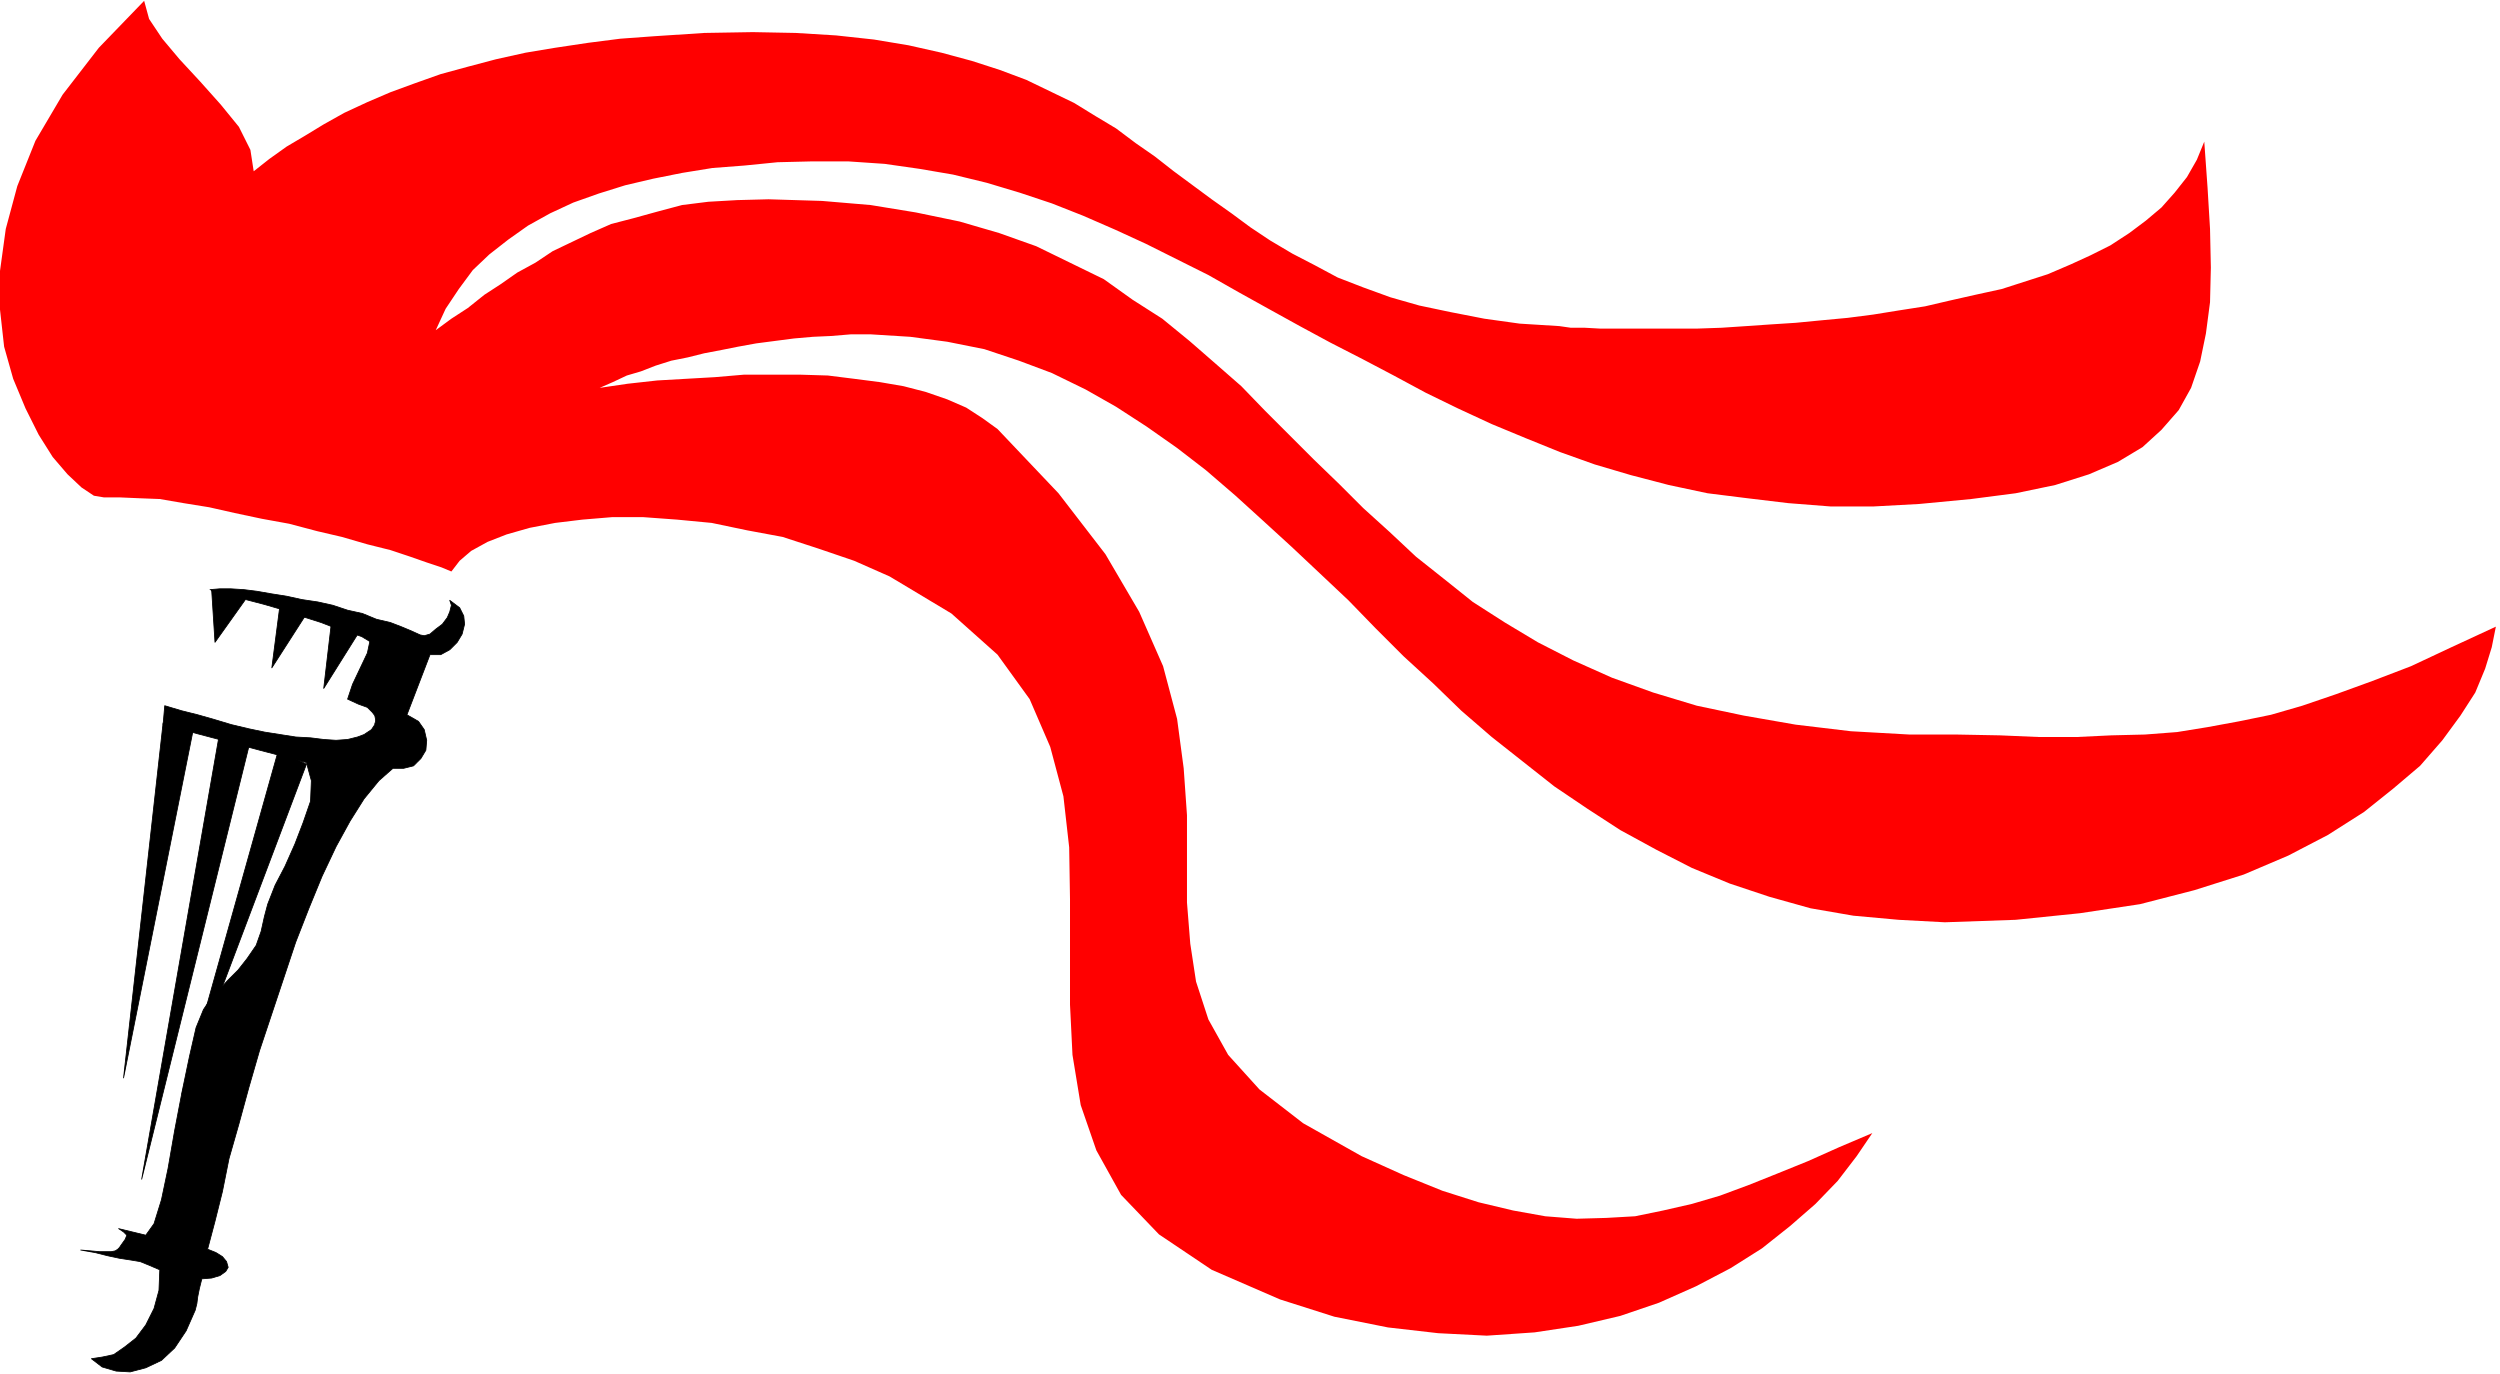 <svg xmlns="http://www.w3.org/2000/svg" fill-rule="evenodd" height="269.465" preserveAspectRatio="none" stroke-linecap="round" viewBox="0 0 3035 1668" width="490.455"><style>.pen0{stroke:#000;stroke-width:1;stroke-linejoin:round}.pen1{stroke:none}.brush2{fill:#000}</style><path class="pen1" style="fill:red" d="m126 604-12-2-15-10-17-16-18-21-17-27-16-32-15-36-11-39-5-45v-47l7-51 14-52 22-55 33-56 44-57 55-57 6 22 16 24 21 25 25 27 25 28 22 27 14 28 4 26 19-15 21-15 22-13 23-14 25-14 28-13 28-12 30-11 31-11 33-9 34-9 36-8 36-6 40-6 39-5 41-3 61-4 59-1 52 1 49 3 46 5 42 7 40 9 37 10 34 11 32 12 29 14 29 14 26 16 25 15 24 18 23 16 23 18 23 17 23 17 24 17 23 17 24 16 27 16 27 14 28 15 31 12 33 12 35 10 38 8 41 8 43 6 48 3 14 2h17l18 1h119l29-1 30-2 29-2 31-2 31-3 32-3 31-4 31-5 32-5 30-7 31-7 32-7 28-9 28-9 28-12 24-11 24-12 23-15 20-15 19-16 16-18 15-19 12-21 9-22 4 56 3 50 1 47-1 42-5 38-7 34-11 32-15 27-21 24-23 21-30 18-35 15-41 13-48 10-54 7-63 6-55 3h-53l-51-4-50-6-48-6-47-10-46-12-44-13-42-15-42-17-41-17-41-19-39-19-39-21-38-20-39-20-37-20-38-21-36-20-37-21-38-19-38-19-37-17-39-17-38-15-39-13-40-12-41-10-41-7-42-6-44-3h-45l-41 1-40 4-39 3-37 6-35 7-34 8-32 10-31 11-28 13-27 15-24 17-23 18-20 19-17 23-16 24-12 26 19-14 20-13 20-16 20-13 20-14 22-12 21-14 23-11 23-11 25-11 27-7 29-8 30-8 32-4 35-2 38-1 65 2 59 5 55 9 53 11 48 14 45 16 41 20 41 20 35 25 36 23 33 27 31 27 32 28 29 30 29 29 30 30 31 30 29 29 32 29 32 30 34 27 35 28 39 25 40 24 43 22 47 21 50 18 53 16 57 12 63 11 67 8 71 4h57l53 1 47 2h46l42-2 41-1 39-3 37-6 38-7 39-8 38-11 41-14 44-16 47-18 49-23 54-25-5 25-8 26-12 29-18 28-22 30-27 31-33 28-35 28-44 28-48 25-54 23-60 19-66 17-73 11-78 8-86 3-56-3-55-5-52-9-50-14-48-16-46-19-43-22-44-24-40-26-40-27-38-30-38-30-37-32-34-33-36-33-34-34-33-34-35-33-34-32-35-32-33-30-36-31-35-27-37-26-37-24-37-21-41-20-40-15-42-14-45-9-45-6-48-3h-24l-24 2-22 1-23 2-23 3-23 3-22 4-20 4-21 4-20 5-20 4-19 6-18 7-17 5-17 8-16 7 34-5 36-4 35-2 35-2 35-3h69l33 1 32 4 31 4 29 5 27 7 26 9 23 10 20 13 18 13 74 78 57 74 41 70 29 66 17 64 8 60 4 57v106l4 50 7 46 15 46 24 43 38 42 53 41 71 40 51 23 47 19 44 14 42 10 39 7 38 3 36-1 35-2 34-7 35-8 34-10 35-13 35-14 37-15 38-17 40-17-19 28-23 30-27 28-31 27-34 27-38 24-42 22-45 20-47 16-51 12-53 8-58 4-59-3-61-7-65-13-66-21-83-36-64-43-46-48-30-54-19-55-10-61-3-61v-128l-1-63-7-62-16-60-25-58-39-54-56-50-75-45-43-19-44-15-43-14-43-8-43-9-42-4-41-3h-38l-36 3-33 4-31 6-28 8-23 9-20 11-14 12-10 13-12-5-18-6-20-7-24-8-28-7-31-9-30-7-34-9-33-6-33-7-31-7-31-5-29-5-26-1-23-1h-19z"/><path class="pen1 brush2" d="m257 717 4 63 37-52 23 6 24 7 23 8 22 7 18 7 17 5 14 5 10 6-3 14-9 19-9 19-6 18 13 6 11 4 6 6 3 4 1 5v2l-1 3v1l-4 6-9 6-8 3-12 3-14 1-15-1-16-2-18-1-19-3-19-3-19-4-21-5-20-6-21-6-20-5-20-6-2 23 174 46 6 22-1 25-9 26-10 26-12 27-12 23-9 23-4 15-4 18-6 17-11 16-11 14-12 12-12 13-10 11-8 12-9 22-8 35-9 43-9 47-8 46-8 38-9 29-10 14-33-8 6 4 4 4-2 5-5 7-2 3-2 2-3 2-5 1h-14l-11-1-12-1 17 3 16 4 14 3 13 2 12 2 10 4 7 3 7 3-1 25-6 22-10 20-12 16-14 11-13 9-14 3-13 2 13 10 17 5 17 1 19-5 19-9 16-15 14-21 11-25 2-8 1-8 2-10 3-12 12-1 10-3 7-5 3-5-2-7-5-6-8-5-10-4 9-34 9-36 8-40 12-42 12-44 13-45 15-45 15-45 14-42 16-41 16-39 17-36 17-31 17-27 18-22 17-15h13l12-3 9-9 6-10 1-12-3-13-7-10-14-8 28-73h13l11-6 9-9 6-10 3-12-1-10-5-10-12-9 2 6-2 8-3 7-6 8-8 6-7 6-7 2-5-1-11-5-12-5-13-5-17-4-17-7-18-4-18-6-18-4-20-3-18-4-19-3-17-3-16-2-16-1h-13l-12 1h1l1 2v-1z"/><path class="pen0" fill="none" d="m257 717 4 63 37-52 23 6 24 7 23 8 22 7 18 7 17 5 14 5 10 6-3 14-9 19-9 19-6 18 13 6 11 4 6 6 3 4 1 5v2l-1 3v1l-4 6-9 6-8 3-12 3-14 1-15-1-16-2-18-1-19-3-19-3-19-4-21-5-20-6-21-6-20-5-20-6-2 23 174 46 6 22-1 25-9 26-10 26-12 27-12 23-9 23-4 15-4 18-6 17-11 16-11 14-12 12-12 13-10 11-8 12-9 22-8 35-9 43-9 47-8 46-8 38-9 29-10 14-33-8 6 4 4 4-2 5-5 7-2 3-2 2-3 2-5 1h-14l-11-1-12-1 17 3 16 4 14 3 13 2 12 2 10 4 7 3 7 3-1 25-6 22-10 20-12 16-14 11-13 9-14 3-13 2 13 10 17 5 17 1 19-5 19-9 16-15 14-21 11-25 2-8 1-8 2-10 3-12 12-1 10-3 7-5 3-5-2-7-5-6-8-5-10-4 9-34 9-36 8-40 12-42 12-44 13-45 15-45 15-45 14-42 16-41 16-39 17-36 17-31 17-27 18-22 17-15h13l12-3 9-9 6-10 1-12-3-13-7-10-14-8 28-73h13l11-6 9-9 6-10 3-12-1-10-5-10-12-9 2 6-2 8-3 7-6 8-8 6-7 6-7 2-5-1-11-5-12-5-13-5-17-4-17-7-18-4-18-6-18-4-20-3-18-4-19-3-17-3-16-2-16-1h-13l-12 1h1l1 2h0"/><path class="pen1 brush2" d="m305 895-133 537 96-550 37 13z"/><path class="pen0" fill="none" d="m305 895-133 537 96-550 37 13h0"/><path class="pen1 brush2" d="m373 744-43 67 10-77 33 11v-1z"/><path class="pen0" fill="none" d="m373 744-43 67 10-77 33 11h0"/><path class="pen1 brush2" d="m372 928-151 400 117-417 34 17z"/><path class="pen0" fill="none" d="m372 928-151 400 117-417 34 17h0"/><path class="pen1 brush2" d="m435 769-42 67 9-77 33 11v-1z"/><path class="pen0" fill="none" d="m435 769-42 67 9-77 33 11h0"/><path class="pen1 brush2" d="m234 889-84 420 48-431 36 11z"/><path class="pen0" fill="none" d="m234 889-84 420 48-431 36 11h0"/></svg>
